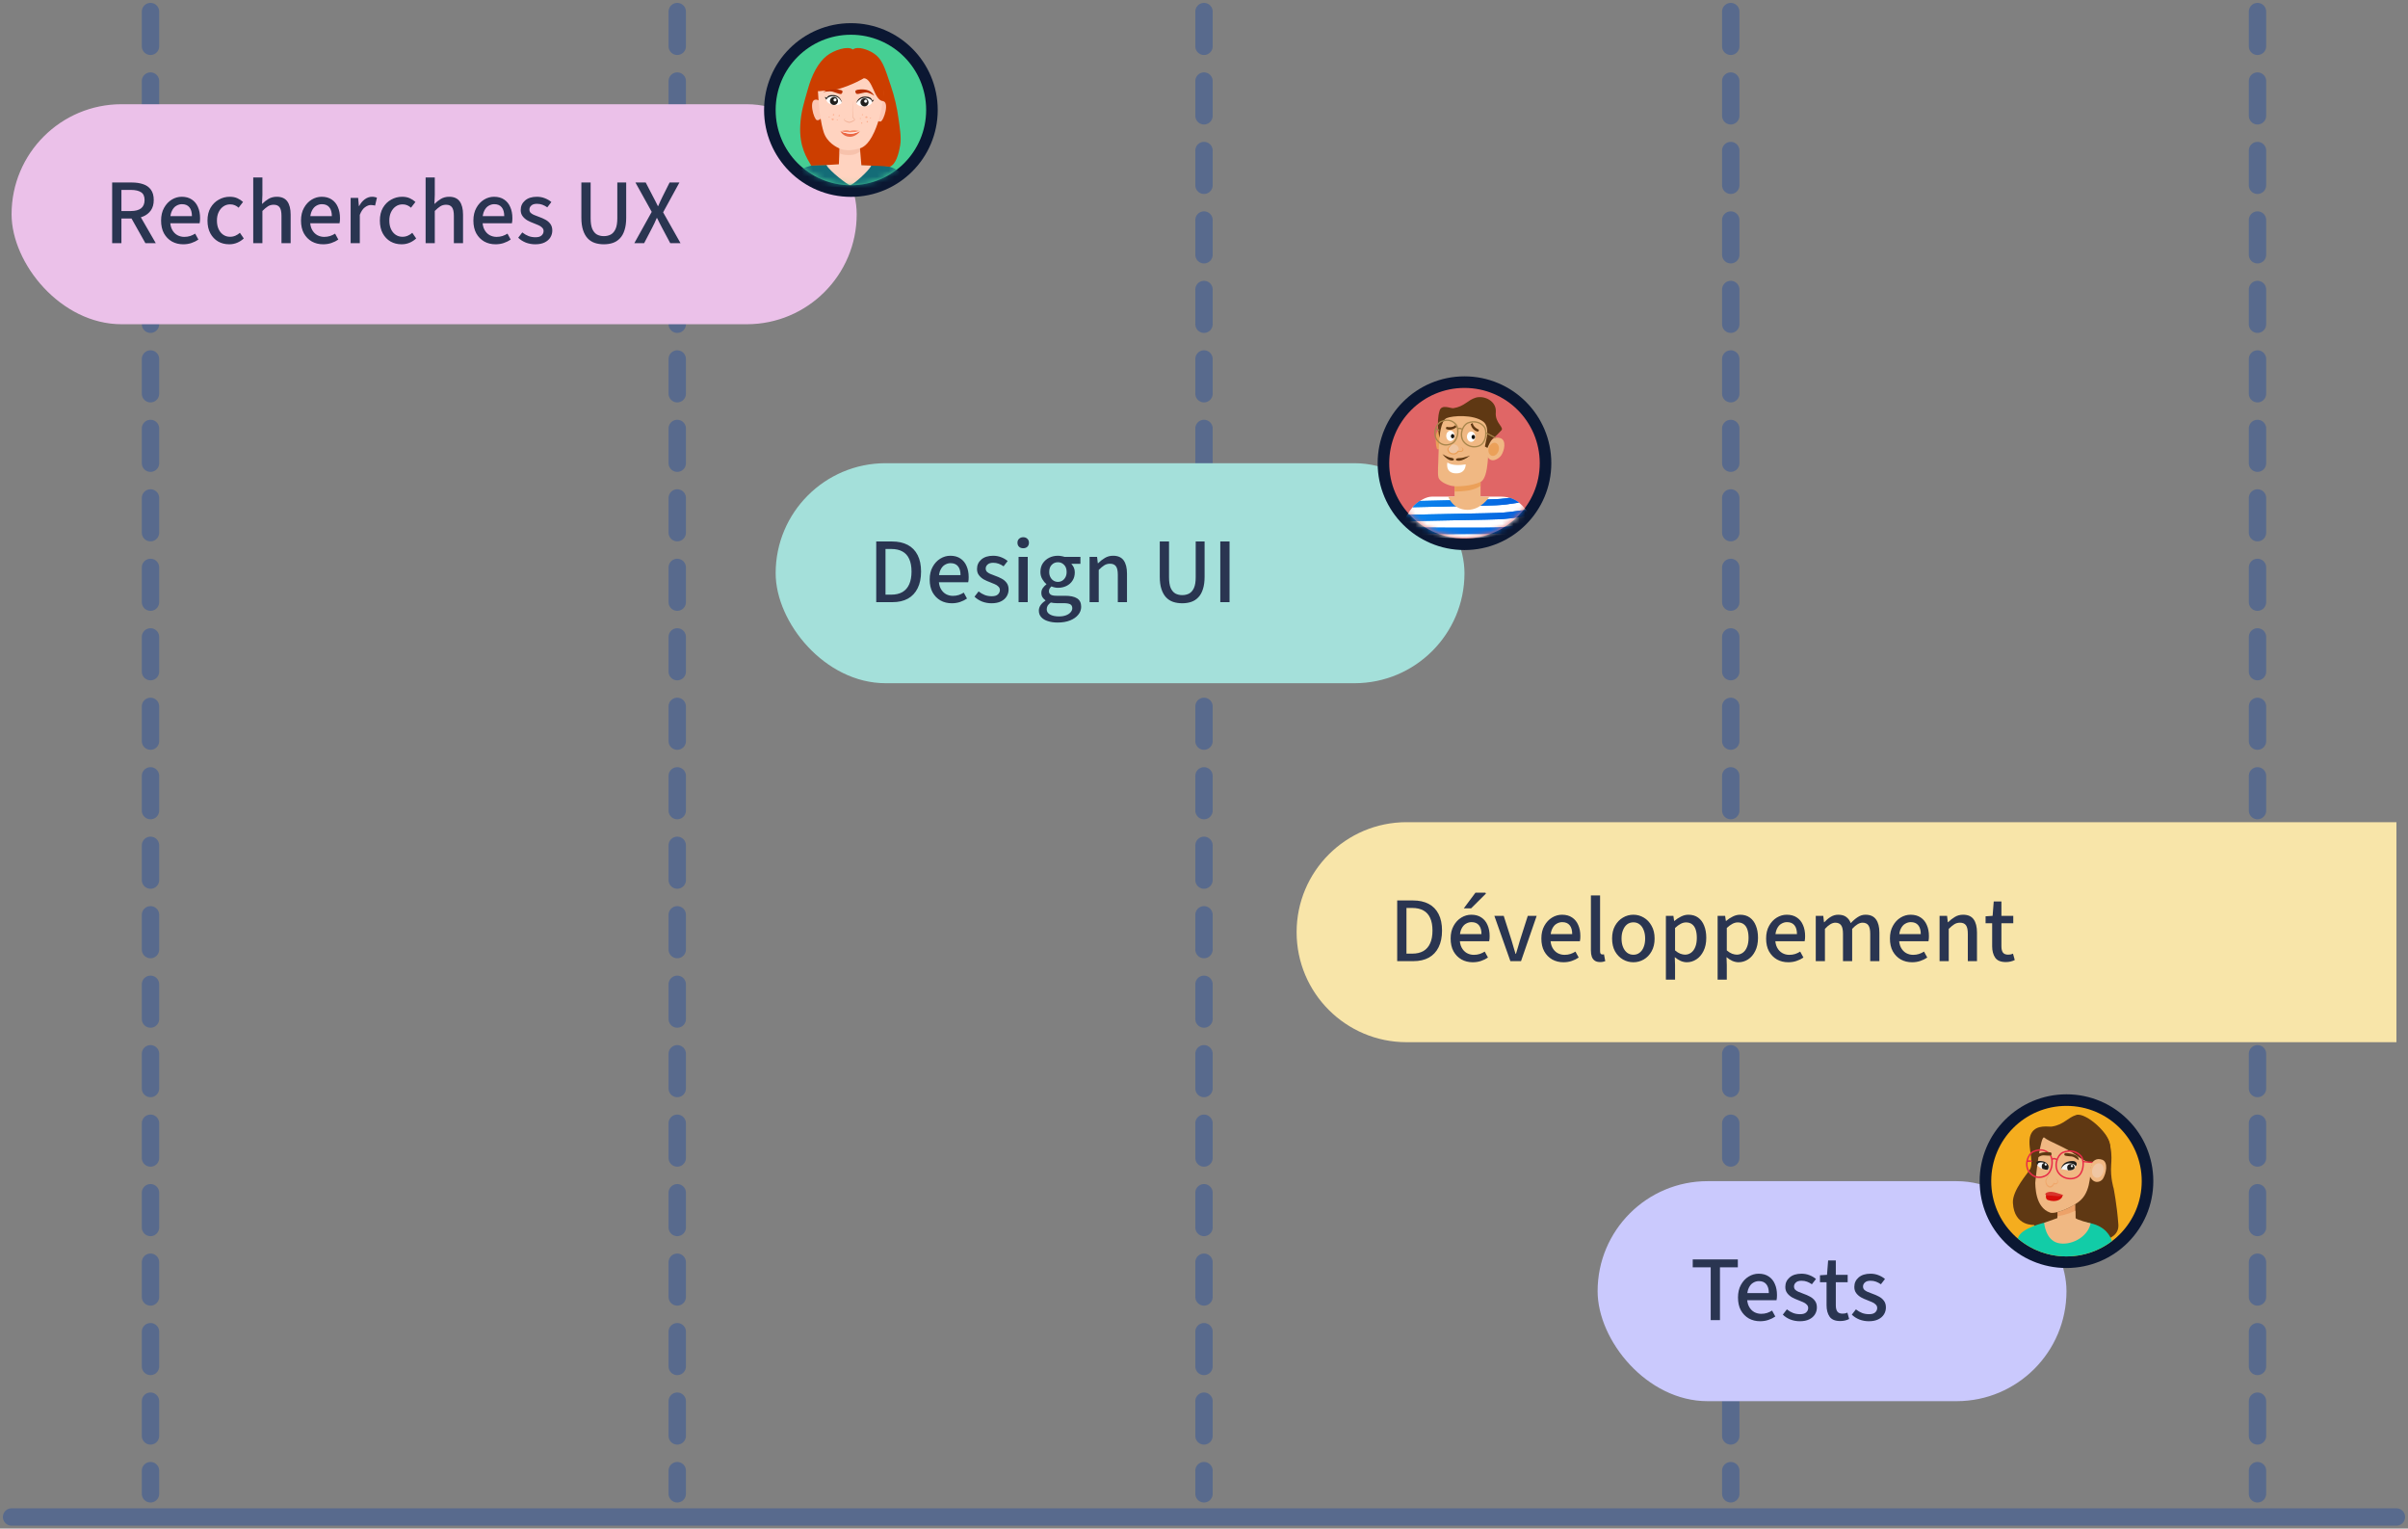 <?xml version="1.0" encoding="utf-8"?>
<svg xmlns="http://www.w3.org/2000/svg" width="416" height="264" viewBox="0 0 416 264" fill="none">
<rect x="0" y="0" width="416" height="264" fill="#808080" stroke="none"/>
<path d="M2 262L414 262" stroke="#586A8D" stroke-width="3" stroke-linecap="round"/>
<path d="M26 2L26 258" stroke="#586A8D" stroke-width="3" stroke-linecap="round" stroke-dasharray="6 6"/>
<path d="M117 2L117 258" stroke="#586A8D" stroke-width="3" stroke-linecap="round" stroke-dasharray="6 6"/>
<path d="M208 2L208 258" stroke="#586A8D" stroke-width="3" stroke-linecap="round" stroke-dasharray="6 6"/>
<path d="M299 2L299 258" stroke="#586A8D" stroke-width="3" stroke-linecap="round" stroke-dasharray="6 6"/>
<path d="M390 2L390 258" stroke="#586A8D" stroke-width="3" stroke-linecap="round" stroke-dasharray="6 6"/>
<rect x="2" y="18" width="146" height="38" rx="19" fill="#EBC1E9"/>
<path d="M19.376 42V31.52H22.784C23.509 31.52 24.155 31.616 24.72 31.808C25.285 31.989 25.733 32.304 26.064 32.752C26.395 33.2 26.56 33.797 26.56 34.544C26.56 35.269 26.395 35.867 26.064 36.336C25.733 36.805 25.285 37.157 24.72 37.392C24.155 37.627 23.509 37.744 22.784 37.744H20.976V42H19.376ZM20.976 36.448H22.592C23.371 36.448 23.963 36.293 24.368 35.984C24.773 35.664 24.976 35.184 24.976 34.544C24.976 33.904 24.773 33.456 24.368 33.2C23.963 32.933 23.371 32.8 22.592 32.8H20.976V36.448ZM25.12 42L22.48 37.312L23.68 36.4L26.912 42H25.12ZM31.653 42.192C30.927 42.192 30.277 42.032 29.701 41.712C29.125 41.381 28.666 40.912 28.325 40.304C27.994 39.696 27.829 38.96 27.829 38.096C27.829 37.243 27.999 36.512 28.341 35.904C28.682 35.285 29.125 34.811 29.669 34.48C30.213 34.149 30.789 33.984 31.397 33.984C32.09 33.984 32.671 34.144 33.141 34.464C33.61 34.773 33.962 35.205 34.197 35.76C34.442 36.304 34.565 36.944 34.565 37.68C34.565 37.829 34.559 37.979 34.549 38.128C34.538 38.277 34.517 38.421 34.485 38.56H28.981V37.328H33.157C33.157 36.667 33.013 36.16 32.725 35.808C32.437 35.445 32.005 35.264 31.429 35.264C31.098 35.264 30.778 35.355 30.469 35.536C30.159 35.707 29.903 36 29.701 36.416C29.498 36.821 29.397 37.376 29.397 38.08C29.397 38.72 29.509 39.248 29.733 39.664C29.957 40.08 30.255 40.395 30.629 40.608C31.002 40.811 31.402 40.912 31.829 40.912C32.191 40.912 32.527 40.864 32.837 40.768C33.157 40.661 33.45 40.523 33.717 40.352L34.277 41.376C33.925 41.621 33.525 41.819 33.077 41.968C32.639 42.117 32.165 42.192 31.653 42.192ZM39.604 42.192C38.89 42.192 38.25 42.032 37.684 41.712C37.119 41.381 36.671 40.912 36.34 40.304C36.01 39.696 35.844 38.96 35.844 38.096C35.844 37.232 36.02 36.496 36.372 35.888C36.735 35.269 37.21 34.8 37.796 34.48C38.383 34.149 39.012 33.984 39.684 33.984C40.196 33.984 40.639 34.069 41.012 34.24C41.386 34.411 41.711 34.624 41.988 34.88L41.22 35.872C41.039 35.701 40.826 35.563 40.58 35.456C40.346 35.349 40.074 35.296 39.764 35.296C39.327 35.296 38.938 35.413 38.596 35.648C38.255 35.883 37.983 36.208 37.78 36.624C37.578 37.04 37.476 37.531 37.476 38.096C37.476 38.661 37.572 39.152 37.764 39.568C37.956 39.984 38.223 40.309 38.564 40.544C38.906 40.779 39.3 40.896 39.748 40.896C40.079 40.896 40.388 40.832 40.676 40.704C40.964 40.576 41.22 40.411 41.444 40.208L42.116 41.184C41.786 41.493 41.407 41.739 40.98 41.92C40.554 42.101 40.095 42.192 39.604 42.192ZM43.748 42V30.656H45.332V33.664L45.268 35.232C45.609 34.891 45.983 34.597 46.388 34.352C46.804 34.107 47.279 33.984 47.812 33.984C48.644 33.984 49.252 34.251 49.636 34.784C50.02 35.317 50.212 36.08 50.212 37.072V42H48.628V37.28C48.628 36.587 48.521 36.096 48.308 35.808C48.095 35.509 47.753 35.36 47.284 35.36C46.911 35.36 46.58 35.451 46.292 35.632C46.004 35.813 45.684 36.08 45.332 36.432V42H43.748ZM55.825 42.192C55.099 42.192 54.449 42.032 53.873 41.712C53.297 41.381 52.838 40.912 52.496 40.304C52.166 39.696 52.001 38.96 52.001 38.096C52.001 37.243 52.171 36.512 52.513 35.904C52.854 35.285 53.297 34.811 53.84 34.48C54.385 34.149 54.961 33.984 55.569 33.984C56.262 33.984 56.843 34.144 57.312 34.464C57.782 34.773 58.134 35.205 58.368 35.76C58.614 36.304 58.736 36.944 58.736 37.68C58.736 37.829 58.731 37.979 58.721 38.128C58.71 38.277 58.688 38.421 58.657 38.56H53.153V37.328H57.328C57.328 36.667 57.184 36.16 56.897 35.808C56.608 35.445 56.176 35.264 55.6 35.264C55.27 35.264 54.95 35.355 54.641 35.536C54.331 35.707 54.075 36 53.873 36.416C53.67 36.821 53.569 37.376 53.569 38.08C53.569 38.72 53.681 39.248 53.904 39.664C54.129 40.08 54.427 40.395 54.8 40.608C55.174 40.811 55.574 40.912 56.001 40.912C56.363 40.912 56.699 40.864 57.008 40.768C57.328 40.661 57.622 40.523 57.889 40.352L58.449 41.376C58.096 41.621 57.697 41.819 57.248 41.968C56.811 42.117 56.337 42.192 55.825 42.192ZM60.576 42V34.176H61.872L62 35.584H62.048C62.315 35.083 62.64 34.693 63.024 34.416C63.419 34.128 63.835 33.984 64.272 33.984C64.454 33.984 64.608 34 64.736 34.032C64.875 34.053 65.003 34.091 65.12 34.144L64.8 35.504C64.683 35.472 64.571 35.451 64.464 35.44C64.358 35.419 64.224 35.408 64.064 35.408C63.744 35.408 63.408 35.536 63.056 35.792C62.704 36.037 62.406 36.475 62.16 37.104V42H60.576ZM69.385 42.192C68.671 42.192 68.031 42.032 67.466 41.712C66.9 41.381 66.452 40.912 66.121 40.304C65.791 39.696 65.626 38.96 65.626 38.096C65.626 37.232 65.802 36.496 66.153 35.888C66.516 35.269 66.991 34.8 67.578 34.48C68.164 34.149 68.793 33.984 69.466 33.984C69.978 33.984 70.42 34.069 70.793 34.24C71.167 34.411 71.492 34.624 71.769 34.88L71.001 35.872C70.82 35.701 70.607 35.563 70.362 35.456C70.127 35.349 69.855 35.296 69.546 35.296C69.108 35.296 68.719 35.413 68.377 35.648C68.036 35.883 67.764 36.208 67.561 36.624C67.359 37.04 67.257 37.531 67.257 38.096C67.257 38.661 67.353 39.152 67.546 39.568C67.737 39.984 68.004 40.309 68.346 40.544C68.687 40.779 69.082 40.896 69.529 40.896C69.86 40.896 70.169 40.832 70.457 40.704C70.746 40.576 71.001 40.411 71.225 40.208L71.897 41.184C71.567 41.493 71.188 41.739 70.761 41.92C70.335 42.101 69.876 42.192 69.385 42.192ZM73.529 42V30.656H75.113V33.664L75.049 35.232C75.391 34.891 75.764 34.597 76.169 34.352C76.585 34.107 77.06 33.984 77.593 33.984C78.425 33.984 79.033 34.251 79.417 34.784C79.801 35.317 79.993 36.08 79.993 37.072V42H78.409V37.28C78.409 36.587 78.303 36.096 78.089 35.808C77.876 35.509 77.535 35.36 77.065 35.36C76.692 35.36 76.361 35.451 76.073 35.632C75.785 35.813 75.465 36.08 75.113 36.432V42H73.529ZM85.606 42.192C84.88 42.192 84.23 42.032 83.654 41.712C83.078 41.381 82.619 40.912 82.278 40.304C81.947 39.696 81.782 38.96 81.782 38.096C81.782 37.243 81.952 36.512 82.294 35.904C82.635 35.285 83.078 34.811 83.622 34.48C84.166 34.149 84.742 33.984 85.35 33.984C86.043 33.984 86.624 34.144 87.094 34.464C87.563 34.773 87.915 35.205 88.15 35.76C88.395 36.304 88.518 36.944 88.518 37.68C88.518 37.829 88.512 37.979 88.502 38.128C88.491 38.277 88.47 38.421 88.438 38.56H82.934V37.328H87.11C87.11 36.667 86.966 36.16 86.678 35.808C86.39 35.445 85.958 35.264 85.382 35.264C85.051 35.264 84.731 35.355 84.422 35.536C84.112 35.707 83.856 36 83.654 36.416C83.451 36.821 83.35 37.376 83.35 38.08C83.35 38.72 83.462 39.248 83.686 39.664C83.91 40.08 84.208 40.395 84.582 40.608C84.955 40.811 85.355 40.912 85.782 40.912C86.144 40.912 86.48 40.864 86.79 40.768C87.11 40.661 87.403 40.523 87.67 40.352L88.23 41.376C87.878 41.621 87.478 41.819 87.03 41.968C86.592 42.117 86.118 42.192 85.606 42.192ZM92.469 42.192C91.904 42.192 91.365 42.096 90.853 41.904C90.341 41.701 89.899 41.419 89.525 41.056L90.229 40.144C90.581 40.421 90.939 40.629 91.301 40.768C91.664 40.907 92.069 40.976 92.517 40.976C92.987 40.976 93.333 40.875 93.557 40.672C93.792 40.459 93.909 40.203 93.909 39.904C93.909 39.669 93.824 39.472 93.653 39.312C93.493 39.141 93.285 39.003 93.029 38.896C92.773 38.779 92.501 38.667 92.213 38.56C91.829 38.421 91.461 38.256 91.109 38.064C90.768 37.861 90.491 37.616 90.277 37.328C90.064 37.04 89.957 36.688 89.957 36.272C89.957 35.611 90.203 35.067 90.693 34.64C91.195 34.203 91.877 33.984 92.741 33.984C93.243 33.984 93.707 34.069 94.133 34.24C94.571 34.411 94.944 34.629 95.253 34.896L94.549 35.808C94.272 35.616 93.989 35.467 93.701 35.36C93.413 35.253 93.099 35.2 92.757 35.2C92.32 35.2 91.995 35.301 91.781 35.504C91.568 35.696 91.461 35.925 91.461 36.192C91.461 36.405 91.525 36.587 91.653 36.736C91.792 36.875 91.979 36.997 92.213 37.104C92.459 37.211 92.747 37.323 93.077 37.44C93.483 37.579 93.861 37.744 94.213 37.936C94.576 38.128 94.864 38.373 95.077 38.672C95.301 38.971 95.413 39.349 95.413 39.808C95.413 40.245 95.301 40.645 95.077 41.008C94.853 41.371 94.523 41.659 94.085 41.872C93.648 42.085 93.109 42.192 92.469 42.192ZM104.309 42.192C103.744 42.192 103.221 42.112 102.741 41.952C102.272 41.792 101.867 41.531 101.525 41.168C101.184 40.805 100.917 40.331 100.725 39.744C100.533 39.157 100.437 38.448 100.437 37.616V31.52H102.037V37.696C102.037 38.485 102.133 39.104 102.325 39.552C102.528 40 102.8 40.32 103.141 40.512C103.493 40.693 103.883 40.784 104.309 40.784C104.757 40.784 105.157 40.693 105.509 40.512C105.861 40.32 106.139 40 106.341 39.552C106.544 39.104 106.645 38.485 106.645 37.696V31.52H108.181V37.616C108.181 38.448 108.085 39.157 107.893 39.744C107.712 40.331 107.445 40.805 107.093 41.168C106.752 41.531 106.347 41.792 105.877 41.952C105.408 42.112 104.885 42.192 104.309 42.192ZM109.583 42L112.591 36.592L109.775 31.52H111.551L112.847 34.016C112.986 34.251 113.114 34.496 113.231 34.752C113.359 34.997 113.498 35.275 113.647 35.584H113.711C113.85 35.275 113.973 34.997 114.079 34.752C114.197 34.496 114.314 34.251 114.431 34.016L115.679 31.52H117.375L114.559 36.672L117.567 42H115.791L114.383 39.36C114.255 39.093 114.117 38.827 113.967 38.56C113.829 38.283 113.679 37.984 113.519 37.664H113.455C113.317 37.984 113.183 38.283 113.055 38.56C112.927 38.827 112.794 39.093 112.655 39.36L111.279 42H109.583Z" fill="#2A3551"/>
<rect x="276" y="204" width="81" height="38" rx="19" fill="#CAC9FD"/>
<path d="M295.536 228V218.88H292.432V217.52H300.224V218.88H297.136V228H295.536ZM304.075 228.192C303.349 228.192 302.699 228.032 302.123 227.712C301.547 227.381 301.088 226.912 300.747 226.304C300.416 225.696 300.251 224.96 300.251 224.096C300.251 223.243 300.421 222.512 300.763 221.904C301.104 221.285 301.547 220.811 302.091 220.48C302.635 220.149 303.211 219.984 303.819 219.984C304.512 219.984 305.093 220.144 305.563 220.464C306.032 220.773 306.384 221.205 306.619 221.76C306.864 222.304 306.987 222.944 306.987 223.68C306.987 223.829 306.981 223.979 306.971 224.128C306.96 224.277 306.939 224.421 306.907 224.56H301.403V223.328H305.579C305.579 222.667 305.435 222.16 305.147 221.808C304.859 221.445 304.427 221.264 303.851 221.264C303.52 221.264 303.2 221.355 302.891 221.536C302.581 221.707 302.325 222 302.123 222.416C301.92 222.821 301.819 223.376 301.819 224.08C301.819 224.72 301.931 225.248 302.155 225.664C302.379 226.08 302.677 226.395 303.051 226.608C303.424 226.811 303.824 226.912 304.251 226.912C304.613 226.912 304.949 226.864 305.259 226.768C305.579 226.661 305.872 226.523 306.139 226.352L306.699 227.376C306.347 227.621 305.947 227.819 305.499 227.968C305.061 228.117 304.587 228.192 304.075 228.192ZM310.938 228.192C310.373 228.192 309.834 228.096 309.322 227.904C308.81 227.701 308.367 227.419 307.994 227.056L308.698 226.144C309.05 226.421 309.407 226.629 309.77 226.768C310.133 226.907 310.538 226.976 310.986 226.976C311.455 226.976 311.802 226.875 312.026 226.672C312.261 226.459 312.378 226.203 312.378 225.904C312.378 225.669 312.293 225.472 312.122 225.312C311.962 225.141 311.754 225.003 311.498 224.896C311.242 224.779 310.97 224.667 310.682 224.56C310.298 224.421 309.93 224.256 309.578 224.064C309.237 223.861 308.959 223.616 308.746 223.328C308.533 223.04 308.426 222.688 308.426 222.272C308.426 221.611 308.671 221.067 309.162 220.64C309.663 220.203 310.346 219.984 311.21 219.984C311.711 219.984 312.175 220.069 312.602 220.24C313.039 220.411 313.413 220.629 313.722 220.896L313.018 221.808C312.741 221.616 312.458 221.467 312.17 221.36C311.882 221.253 311.567 221.2 311.226 221.2C310.789 221.2 310.463 221.301 310.25 221.504C310.037 221.696 309.93 221.925 309.93 222.192C309.93 222.405 309.994 222.587 310.122 222.736C310.261 222.875 310.447 222.997 310.682 223.104C310.927 223.211 311.215 223.323 311.546 223.44C311.951 223.579 312.33 223.744 312.682 223.936C313.045 224.128 313.333 224.373 313.546 224.672C313.77 224.971 313.882 225.349 313.882 225.808C313.882 226.245 313.77 226.645 313.546 227.008C313.322 227.371 312.991 227.659 312.554 227.872C312.117 228.085 311.578 228.192 310.938 228.192ZM317.919 228.16C317.044 228.16 316.431 227.909 316.079 227.408C315.727 226.896 315.551 226.235 315.551 225.424V221.456H314.415V220.256L315.631 220.176L315.823 217.696H317.151V220.176H319.199V221.456H317.151V225.44C317.151 225.909 317.236 226.267 317.407 226.512C317.588 226.757 317.887 226.88 318.303 226.88C318.441 226.88 318.58 226.869 318.719 226.848C318.868 226.816 319.012 226.768 319.151 226.704L319.455 227.808C319.252 227.915 319.017 228 318.751 228.064C318.484 228.128 318.207 228.16 317.919 228.16ZM322.86 228.192C322.295 228.192 321.756 228.096 321.244 227.904C320.732 227.701 320.289 227.419 319.916 227.056L320.62 226.144C320.972 226.421 321.329 226.629 321.692 226.768C322.055 226.907 322.46 226.976 322.908 226.976C323.377 226.976 323.724 226.875 323.948 226.672C324.183 226.459 324.3 226.203 324.3 225.904C324.3 225.669 324.215 225.472 324.044 225.312C323.884 225.141 323.676 225.003 323.42 224.896C323.164 224.779 322.892 224.667 322.604 224.56C322.22 224.421 321.852 224.256 321.5 224.064C321.159 223.861 320.881 223.616 320.668 223.328C320.455 223.04 320.348 222.688 320.348 222.272C320.348 221.611 320.593 221.067 321.084 220.64C321.585 220.203 322.268 219.984 323.132 219.984C323.633 219.984 324.097 220.069 324.524 220.24C324.961 220.411 325.335 220.629 325.644 220.896L324.94 221.808C324.663 221.616 324.38 221.467 324.092 221.36C323.804 221.253 323.489 221.2 323.148 221.2C322.711 221.2 322.385 221.301 322.172 221.504C321.959 221.696 321.852 221.925 321.852 222.192C321.852 222.405 321.916 222.587 322.044 222.736C322.183 222.875 322.369 222.997 322.604 223.104C322.849 223.211 323.137 223.323 323.468 223.44C323.873 223.579 324.252 223.744 324.604 223.936C324.967 224.128 325.255 224.373 325.468 224.672C325.692 224.971 325.804 225.349 325.804 225.808C325.804 226.245 325.692 226.645 325.468 227.008C325.244 227.371 324.913 227.659 324.476 227.872C324.039 228.085 323.5 228.192 322.86 228.192Z" fill="#2A3551"/>
<rect x="134" y="80" width="119" height="38" rx="19" fill="#A4E0DA"/>
<path d="M151.376 104V93.52H154.096C155.163 93.52 156.069 93.717 156.816 94.112C157.563 94.507 158.133 95.093 158.528 95.872C158.923 96.64 159.12 97.589 159.12 98.72C159.12 99.851 158.923 100.811 158.528 101.6C158.144 102.379 157.584 102.976 156.848 103.392C156.112 103.797 155.221 104 154.176 104H151.376ZM152.976 102.704H153.984C154.741 102.704 155.381 102.555 155.904 102.256C156.427 101.947 156.816 101.499 157.072 100.912C157.339 100.325 157.472 99.595 157.472 98.72C157.472 97.845 157.339 97.12 157.072 96.544C156.816 95.968 156.427 95.536 155.904 95.248C155.381 94.96 154.741 94.816 153.984 94.816H152.976V102.704ZM164.434 104.192C163.709 104.192 163.058 104.032 162.482 103.712C161.906 103.381 161.447 102.912 161.106 102.304C160.775 101.696 160.61 100.96 160.61 100.096C160.61 99.243 160.781 98.512 161.122 97.904C161.463 97.285 161.906 96.811 162.45 96.48C162.994 96.149 163.57 95.984 164.178 95.984C164.871 95.984 165.453 96.144 165.922 96.464C166.391 96.773 166.743 97.205 166.978 97.76C167.223 98.304 167.346 98.944 167.346 99.68C167.346 99.829 167.341 99.979 167.33 100.128C167.319 100.277 167.298 100.421 167.266 100.56H161.762V99.328H165.938C165.938 98.667 165.794 98.16 165.506 97.808C165.218 97.445 164.786 97.264 164.21 97.264C163.879 97.264 163.559 97.355 163.25 97.536C162.941 97.707 162.685 98 162.482 98.416C162.279 98.821 162.178 99.376 162.178 100.08C162.178 100.72 162.29 101.248 162.514 101.664C162.738 102.08 163.037 102.395 163.41 102.608C163.783 102.811 164.183 102.912 164.61 102.912C164.973 102.912 165.309 102.864 165.618 102.768C165.938 102.661 166.231 102.523 166.498 102.352L167.058 103.376C166.706 103.621 166.306 103.819 165.858 103.968C165.421 104.117 164.946 104.192 164.434 104.192ZM171.298 104.192C170.732 104.192 170.194 104.096 169.682 103.904C169.17 103.701 168.727 103.419 168.354 103.056L169.058 102.144C169.41 102.421 169.767 102.629 170.13 102.768C170.492 102.907 170.898 102.976 171.346 102.976C171.815 102.976 172.162 102.875 172.386 102.672C172.62 102.459 172.738 102.203 172.738 101.904C172.738 101.669 172.652 101.472 172.482 101.312C172.322 101.141 172.114 101.003 171.858 100.896C171.602 100.779 171.33 100.667 171.042 100.56C170.658 100.421 170.29 100.256 169.938 100.064C169.596 99.861 169.319 99.616 169.106 99.328C168.892 99.04 168.786 98.688 168.786 98.272C168.786 97.611 169.031 97.067 169.522 96.64C170.023 96.203 170.706 95.984 171.57 95.984C172.071 95.984 172.535 96.069 172.962 96.24C173.399 96.411 173.772 96.629 174.082 96.896L173.378 97.808C173.1 97.616 172.818 97.467 172.53 97.36C172.242 97.253 171.927 97.2 171.586 97.2C171.148 97.2 170.823 97.301 170.61 97.504C170.396 97.696 170.289 97.925 170.289 98.192C170.289 98.405 170.354 98.587 170.482 98.736C170.62 98.875 170.807 98.997 171.042 99.104C171.287 99.211 171.575 99.323 171.906 99.44C172.311 99.579 172.69 99.744 173.042 99.936C173.404 100.128 173.692 100.373 173.906 100.672C174.13 100.971 174.242 101.349 174.242 101.808C174.242 102.245 174.13 102.645 173.906 103.008C173.682 103.371 173.351 103.659 172.914 103.872C172.476 104.085 171.938 104.192 171.298 104.192ZM175.966 104V96.176H177.55V104H175.966ZM176.766 94.688C176.478 94.688 176.238 94.603 176.046 94.432C175.865 94.251 175.774 94.016 175.774 93.728C175.774 93.451 175.865 93.227 176.046 93.056C176.238 92.875 176.478 92.784 176.766 92.784C177.065 92.784 177.305 92.875 177.486 93.056C177.668 93.227 177.758 93.451 177.758 93.728C177.758 94.016 177.668 94.251 177.486 94.432C177.305 94.603 177.065 94.688 176.766 94.688ZM182.717 107.52C182.088 107.52 181.528 107.44 181.037 107.28C180.546 107.131 180.162 106.901 179.885 106.592C179.608 106.293 179.469 105.915 179.469 105.456C179.469 105.125 179.57 104.811 179.773 104.512C179.976 104.224 180.253 103.968 180.605 103.744V103.68C180.413 103.541 180.248 103.371 180.109 103.168C179.97 102.955 179.901 102.693 179.901 102.384C179.901 102.064 179.992 101.781 180.173 101.536C180.365 101.28 180.562 101.077 180.765 100.928V100.864C180.509 100.661 180.274 100.379 180.061 100.016C179.848 99.653 179.741 99.243 179.741 98.784C179.741 98.197 179.88 97.696 180.157 97.28C180.445 96.864 180.813 96.544 181.261 96.32C181.72 96.096 182.221 95.984 182.765 95.984C182.978 95.984 183.181 96.005 183.373 96.048C183.576 96.08 183.752 96.123 183.901 96.176H186.653V97.376H185.117V97.44C185.277 97.6 185.41 97.797 185.517 98.032C185.624 98.267 185.677 98.539 185.677 98.848C185.677 99.413 185.544 99.893 185.277 100.288C185.021 100.683 184.674 100.987 184.237 101.2C183.8 101.413 183.309 101.52 182.765 101.52C182.584 101.52 182.397 101.499 182.205 101.456C182.013 101.413 181.826 101.355 181.645 101.28C181.528 101.387 181.426 101.504 181.341 101.632C181.256 101.76 181.213 101.925 181.213 102.128C181.213 102.352 181.309 102.539 181.501 102.688C181.693 102.827 182.034 102.896 182.525 102.896H183.981C184.909 102.896 185.608 103.045 186.077 103.344C186.546 103.643 186.781 104.128 186.781 104.8C186.781 105.301 186.616 105.755 186.285 106.16C185.954 106.576 185.485 106.907 184.877 107.152C184.269 107.397 183.549 107.52 182.717 107.52ZM182.765 100.496C183.042 100.496 183.293 100.427 183.517 100.288C183.741 100.149 183.922 99.952 184.061 99.696C184.2 99.44 184.269 99.136 184.269 98.784C184.269 98.251 184.12 97.84 183.821 97.552C183.533 97.253 183.181 97.104 182.765 97.104C182.338 97.104 181.981 97.253 181.693 97.552C181.405 97.84 181.261 98.251 181.261 98.784C181.261 99.136 181.33 99.44 181.469 99.696C181.608 99.952 181.789 100.149 182.013 100.288C182.237 100.427 182.488 100.496 182.765 100.496ZM182.957 106.464C183.416 106.464 183.816 106.4 184.157 106.272C184.498 106.144 184.765 105.968 184.957 105.744C185.149 105.531 185.245 105.296 185.245 105.04C185.245 104.709 185.117 104.48 184.861 104.352C184.616 104.235 184.253 104.176 183.773 104.176H182.557C182.386 104.176 182.21 104.165 182.029 104.144C181.858 104.123 181.693 104.096 181.533 104.064C181.288 104.235 181.106 104.416 180.989 104.608C180.882 104.811 180.829 105.019 180.829 105.232C180.829 105.616 181.016 105.915 181.389 106.128C181.773 106.352 182.296 106.464 182.957 106.464ZM188.232 104V96.176H189.528L189.656 97.28H189.704C190.067 96.917 190.456 96.613 190.872 96.368C191.288 96.112 191.763 95.984 192.296 95.984C193.128 95.984 193.736 96.251 194.12 96.784C194.504 97.317 194.696 98.08 194.696 99.072V104H193.112V99.28C193.112 98.587 193.006 98.096 192.792 97.808C192.579 97.509 192.238 97.36 191.768 97.36C191.395 97.36 191.064 97.451 190.776 97.632C190.488 97.813 190.168 98.08 189.816 98.432V104H188.232ZM204.231 104.192C203.666 104.192 203.143 104.112 202.663 103.952C202.194 103.792 201.789 103.531 201.447 103.168C201.106 102.805 200.839 102.331 200.647 101.744C200.455 101.157 200.359 100.448 200.359 99.616V93.52H201.959V99.696C201.959 100.485 202.055 101.104 202.247 101.552C202.45 102 202.722 102.32 203.063 102.512C203.415 102.693 203.805 102.784 204.231 102.784C204.679 102.784 205.079 102.693 205.431 102.512C205.783 102.32 206.061 102 206.263 101.552C206.466 101.104 206.567 100.485 206.567 99.696V93.52H208.103V99.616C208.103 100.448 208.007 101.157 207.815 101.744C207.634 102.331 207.367 102.805 207.015 103.168C206.674 103.531 206.269 103.792 205.799 103.952C205.33 104.112 204.807 104.192 204.231 104.192ZM210.814 104V93.52H212.414V104H210.814Z" fill="#2A3551"/>
<path d="M224 161C224 150.507 232.507 142 243 142H414V180H243C232.507 180 224 171.493 224 161Z" fill="#F8E5A9"/>
<path d="M241.376 166V155.52H244.096C245.163 155.52 246.069 155.717 246.816 156.112C247.563 156.507 248.133 157.093 248.528 157.872C248.923 158.64 249.12 159.589 249.12 160.72C249.12 161.851 248.923 162.811 248.528 163.6C248.144 164.379 247.584 164.976 246.848 165.392C246.112 165.797 245.221 166 244.176 166H241.376ZM242.976 164.704H243.984C244.741 164.704 245.381 164.555 245.904 164.256C246.427 163.947 246.816 163.499 247.072 162.912C247.339 162.325 247.472 161.595 247.472 160.72C247.472 159.845 247.339 159.12 247.072 158.544C246.816 157.968 246.427 157.536 245.904 157.248C245.381 156.96 244.741 156.816 243.984 156.816H242.976V164.704ZM254.434 166.192C253.709 166.192 253.058 166.032 252.482 165.712C251.906 165.381 251.447 164.912 251.106 164.304C250.775 163.696 250.61 162.96 250.61 162.096C250.61 161.243 250.781 160.512 251.122 159.904C251.463 159.285 251.906 158.811 252.45 158.48C252.994 158.149 253.57 157.984 254.178 157.984C254.871 157.984 255.453 158.144 255.922 158.464C256.391 158.773 256.743 159.205 256.978 159.76C257.223 160.304 257.346 160.944 257.346 161.68C257.346 161.829 257.341 161.979 257.33 162.128C257.319 162.277 257.298 162.421 257.266 162.56H251.762V161.328H255.938C255.938 160.667 255.794 160.16 255.506 159.808C255.218 159.445 254.786 159.264 254.21 159.264C253.879 159.264 253.559 159.355 253.25 159.536C252.941 159.707 252.685 160 252.482 160.416C252.279 160.821 252.178 161.376 252.178 162.08C252.178 162.72 252.29 163.248 252.514 163.664C252.738 164.08 253.037 164.395 253.41 164.608C253.783 164.811 254.183 164.912 254.61 164.912C254.973 164.912 255.309 164.864 255.618 164.768C255.938 164.661 256.231 164.523 256.498 164.352L257.058 165.376C256.706 165.621 256.306 165.819 255.858 165.968C255.421 166.117 254.946 166.192 254.434 166.192ZM252.882 156.88L254.898 154.176H256.61L256.706 154.336L254.146 156.88H252.882ZM260.929 166L258.161 158.176H259.777L261.137 162.432C261.243 162.805 261.355 163.189 261.473 163.584C261.601 163.979 261.718 164.368 261.825 164.752H261.889C262.006 164.368 262.123 163.979 262.241 163.584C262.358 163.189 262.47 162.805 262.577 162.432L263.937 158.176H265.473L262.769 166H260.929ZM270.106 166.192C269.38 166.192 268.73 166.032 268.154 165.712C267.578 165.381 267.119 164.912 266.778 164.304C266.447 163.696 266.282 162.96 266.282 162.096C266.282 161.243 266.452 160.512 266.794 159.904C267.135 159.285 267.578 158.811 268.122 158.48C268.666 158.149 269.242 157.984 269.85 157.984C270.543 157.984 271.124 158.144 271.594 158.464C272.063 158.773 272.415 159.205 272.65 159.76C272.895 160.304 273.018 160.944 273.018 161.68C273.018 161.829 273.012 161.979 273.002 162.128C272.991 162.277 272.97 162.421 272.938 162.56H267.434V161.328H271.61C271.61 160.667 271.466 160.16 271.178 159.808C270.89 159.445 270.458 159.264 269.882 159.264C269.551 159.264 269.231 159.355 268.922 159.536C268.612 159.707 268.356 160 268.154 160.416C267.951 160.821 267.85 161.376 267.85 162.08C267.85 162.72 267.962 163.248 268.186 163.664C268.41 164.08 268.708 164.395 269.082 164.608C269.455 164.811 269.855 164.912 270.282 164.912C270.644 164.912 270.98 164.864 271.29 164.768C271.61 164.661 271.903 164.523 272.17 164.352L272.73 165.376C272.378 165.621 271.978 165.819 271.53 165.968C271.092 166.117 270.618 166.192 270.106 166.192ZM276.441 166.16C276.057 166.16 275.748 166.08 275.513 165.92C275.279 165.76 275.108 165.536 275.001 165.248C274.895 164.949 274.841 164.592 274.841 164.176V154.656H276.425V164.272C276.425 164.496 276.463 164.651 276.537 164.736C276.623 164.811 276.719 164.848 276.825 164.848C276.868 164.848 276.905 164.848 276.937 164.848C276.98 164.837 277.033 164.827 277.097 164.816L277.321 166C277.215 166.043 277.087 166.08 276.937 166.112C276.799 166.144 276.633 166.16 276.441 166.16ZM282.181 166.192C281.53 166.192 280.927 166.032 280.373 165.712C279.818 165.392 279.365 164.928 279.013 164.32C278.671 163.701 278.501 162.96 278.501 162.096C278.501 161.232 278.671 160.496 279.013 159.888C279.365 159.269 279.818 158.8 280.373 158.48C280.927 158.149 281.53 157.984 282.181 157.984C282.821 157.984 283.418 158.149 283.973 158.48C284.527 158.8 284.975 159.269 285.317 159.888C285.669 160.496 285.845 161.232 285.845 162.096C285.845 162.96 285.669 163.701 285.317 164.32C284.975 164.928 284.527 165.392 283.973 165.712C283.418 166.032 282.821 166.192 282.181 166.192ZM282.181 164.896C282.597 164.896 282.954 164.779 283.253 164.544C283.562 164.309 283.797 163.984 283.957 163.568C284.127 163.152 284.213 162.661 284.213 162.096C284.213 161.541 284.127 161.056 283.957 160.64C283.797 160.213 283.562 159.883 283.253 159.648C282.954 159.413 282.597 159.296 282.181 159.296C281.765 159.296 281.402 159.413 281.093 159.648C280.794 159.883 280.559 160.213 280.389 160.64C280.218 161.056 280.133 161.541 280.133 162.096C280.133 162.661 280.218 163.152 280.389 163.568C280.559 163.984 280.794 164.309 281.093 164.544C281.402 164.779 281.765 164.896 282.181 164.896ZM287.795 169.2V158.176H289.091L289.219 159.056H289.267C289.608 158.757 289.987 158.507 290.403 158.304C290.819 158.091 291.246 157.984 291.683 157.984C292.344 157.984 292.904 158.149 293.363 158.48C293.822 158.811 294.168 159.275 294.403 159.872C294.648 160.469 294.771 161.168 294.771 161.968C294.771 162.864 294.611 163.627 294.291 164.256C293.982 164.885 293.571 165.365 293.059 165.696C292.547 166.027 291.998 166.192 291.411 166.192C291.07 166.192 290.718 166.117 290.355 165.968C290.003 165.808 289.662 165.589 289.331 165.312L289.379 166.64V169.2H287.795ZM291.107 164.88C291.491 164.88 291.838 164.768 292.147 164.544C292.456 164.32 292.696 163.995 292.867 163.568C293.048 163.131 293.139 162.603 293.139 161.984C293.139 161.44 293.075 160.971 292.947 160.576C292.819 160.171 292.616 159.861 292.339 159.648C292.062 159.424 291.704 159.312 291.267 159.312C290.968 159.312 290.664 159.392 290.355 159.552C290.046 159.712 289.72 159.952 289.379 160.272V164.144C289.688 164.411 289.992 164.603 290.291 164.72C290.6 164.827 290.872 164.88 291.107 164.88ZM296.732 169.2V158.176H298.028L298.156 159.056H298.204C298.546 158.757 298.924 158.507 299.34 158.304C299.756 158.091 300.183 157.984 300.62 157.984C301.282 157.984 301.842 158.149 302.3 158.48C302.759 158.811 303.106 159.275 303.34 159.872C303.586 160.469 303.708 161.168 303.708 161.968C303.708 162.864 303.548 163.627 303.228 164.256C302.919 164.885 302.508 165.365 301.996 165.696C301.484 166.027 300.935 166.192 300.348 166.192C300.007 166.192 299.655 166.117 299.292 165.968C298.94 165.808 298.599 165.589 298.268 165.312L298.316 166.64V169.2H296.732ZM300.044 164.88C300.428 164.88 300.775 164.768 301.084 164.544C301.394 164.32 301.634 163.995 301.804 163.568C301.986 163.131 302.076 162.603 302.076 161.984C302.076 161.44 302.012 160.971 301.884 160.576C301.756 160.171 301.554 159.861 301.276 159.648C300.999 159.424 300.642 159.312 300.204 159.312C299.906 159.312 299.602 159.392 299.292 159.552C298.983 159.712 298.658 159.952 298.316 160.272V164.144C298.626 164.411 298.93 164.603 299.228 164.72C299.538 164.827 299.81 164.88 300.044 164.88ZM308.934 166.192C308.209 166.192 307.558 166.032 306.982 165.712C306.406 165.381 305.947 164.912 305.606 164.304C305.275 163.696 305.11 162.96 305.11 162.096C305.11 161.243 305.281 160.512 305.622 159.904C305.963 159.285 306.406 158.811 306.95 158.48C307.494 158.149 308.07 157.984 308.678 157.984C309.371 157.984 309.953 158.144 310.422 158.464C310.891 158.773 311.243 159.205 311.478 159.76C311.723 160.304 311.846 160.944 311.846 161.68C311.846 161.829 311.841 161.979 311.83 162.128C311.819 162.277 311.798 162.421 311.766 162.56H306.262V161.328H310.438C310.438 160.667 310.294 160.16 310.006 159.808C309.718 159.445 309.286 159.264 308.71 159.264C308.379 159.264 308.059 159.355 307.75 159.536C307.441 159.707 307.185 160 306.982 160.416C306.779 160.821 306.678 161.376 306.678 162.08C306.678 162.72 306.79 163.248 307.014 163.664C307.238 164.08 307.537 164.395 307.91 164.608C308.283 164.811 308.683 164.912 309.11 164.912C309.473 164.912 309.809 164.864 310.118 164.768C310.438 164.661 310.731 164.523 310.998 164.352L311.558 165.376C311.206 165.621 310.806 165.819 310.358 165.968C309.921 166.117 309.446 166.192 308.934 166.192ZM313.686 166V158.176H314.982L315.11 159.28H315.158C315.488 158.917 315.851 158.613 316.246 158.368C316.651 158.112 317.094 157.984 317.574 157.984C318.16 157.984 318.624 158.117 318.966 158.384C319.307 158.64 319.563 158.992 319.734 159.44C320.118 159.013 320.518 158.667 320.934 158.4C321.35 158.123 321.798 157.984 322.278 157.984C323.099 157.984 323.702 158.251 324.086 158.784C324.48 159.317 324.678 160.08 324.678 161.072V166H323.094V161.28C323.094 160.587 322.987 160.096 322.774 159.808C322.56 159.509 322.224 159.36 321.766 159.36C321.488 159.36 321.2 159.451 320.902 159.632C320.614 159.803 320.304 160.069 319.974 160.432V166H318.39V161.28C318.39 160.587 318.283 160.096 318.07 159.808C317.856 159.509 317.52 159.36 317.062 159.36C316.518 159.36 315.92 159.717 315.27 160.432V166H313.686ZM330.325 166.192C329.599 166.192 328.949 166.032 328.373 165.712C327.797 165.381 327.338 164.912 326.997 164.304C326.666 163.696 326.501 162.96 326.501 162.096C326.501 161.243 326.671 160.512 327.013 159.904C327.354 159.285 327.797 158.811 328.341 158.48C328.885 158.149 329.461 157.984 330.069 157.984C330.762 157.984 331.343 158.144 331.813 158.464C332.282 158.773 332.634 159.205 332.869 159.76C333.114 160.304 333.237 160.944 333.237 161.68C333.237 161.829 333.231 161.979 333.221 162.128C333.21 162.277 333.189 162.421 333.157 162.56H327.653V161.328H331.829C331.829 160.667 331.685 160.16 331.397 159.808C331.109 159.445 330.677 159.264 330.101 159.264C329.77 159.264 329.45 159.355 329.141 159.536C328.831 159.707 328.575 160 328.373 160.416C328.17 160.821 328.069 161.376 328.069 162.08C328.069 162.72 328.181 163.248 328.405 163.664C328.629 164.08 328.927 164.395 329.301 164.608C329.674 164.811 330.074 164.912 330.501 164.912C330.863 164.912 331.199 164.864 331.509 164.768C331.829 164.661 332.122 164.523 332.389 164.352L332.949 165.376C332.597 165.621 332.197 165.819 331.749 165.968C331.311 166.117 330.837 166.192 330.325 166.192ZM335.076 166V158.176H336.372L336.5 159.28H336.548C336.911 158.917 337.3 158.613 337.716 158.368C338.132 158.112 338.607 157.984 339.14 157.984C339.972 157.984 340.58 158.251 340.964 158.784C341.348 159.317 341.54 160.08 341.54 161.072V166H339.956V161.28C339.956 160.587 339.849 160.096 339.636 159.808C339.423 159.509 339.081 159.36 338.612 159.36C338.239 159.36 337.908 159.451 337.62 159.632C337.332 159.813 337.012 160.08 336.66 160.432V166H335.076ZM346.528 166.16C345.653 166.16 345.04 165.909 344.688 165.408C344.336 164.896 344.16 164.235 344.16 163.424V159.456H343.024V158.256L344.24 158.176L344.432 155.696H345.76V158.176H347.808V159.456H345.76V163.44C345.76 163.909 345.845 164.267 346.016 164.512C346.197 164.757 346.496 164.88 346.912 164.88C347.051 164.88 347.189 164.869 347.328 164.848C347.477 164.816 347.621 164.768 347.76 164.704L348.064 165.808C347.861 165.915 347.627 166 347.36 166.064C347.093 166.128 346.816 166.16 346.528 166.16Z" fill="#2A3551"/>
<path d="M357 219C365.284 219 372 212.284 372 204C372 195.716 365.284 189 357 189C348.716 189 342 195.716 342 204C342 212.284 348.716 219 357 219Z" fill="#0B1732"/>
<path d="M147 34C155.284 34 162 27.284 162 19C162 10.716 155.284 4 147 4C138.716 4 132 10.716 132 19C132 27.284 138.716 34 147 34Z" fill="#0B1732"/>
<path d="M253 95C261.284 95 268 88.284 268 80C268 71.716 261.284 65 253 65C244.716 65 238 71.716 238 80C238 88.284 244.716 95 253 95Z" fill="#0B1732"/>
<path d="M147 32C154.18 32 160 26.18 160 19C160 11.82 154.18 6 147 6C139.82 6 134 11.82 134 19C134 26.18 139.82 32 147 32Z" fill="#46CF93"/>
<mask id="mask0_6509_4602" style="mask-type:luminance" maskUnits="userSpaceOnUse" x="134" y="6" width="26" height="26">
<path d="M147 32C154.18 32 160 26.18 160 19C160 11.82 154.18 6 147 6C139.82 6 134 11.82 134 19C134 26.18 139.82 32 147 32Z" fill="white"/>
</mask>
<g mask="url(#mask0_6509_4602)">
<path d="M158.83 33.259L136.007 31.779L136.683 30.851C137.763 29.367 139.491 28.494 141.325 28.503L143.746 28.496L147.065 28.53L152.068 28.555C153.67 28.563 155.196 29.244 156.272 30.433L158.83 33.259Z" fill="#146C77"/>
<path d="M143.07 28.509C144.572 28.504 145.653 28.578 145.653 28.578L148.3 28.573C148.35 28.591 151.953 28.625 152.617 28.696C153.175 28.755 153.691 28.807 153.706 28.802C154.77 28.397 155.26 26.603 155.52 25.056C155.747 23.701 155.409 21.85 155.227 20.498C154.972 18.602 154.536 16.7 153.921 14.889C152.804 11.601 152.469 10.095 150.64 9.03C149.959 8.634 148.201 7.898 147.334 8.554C146.483 7.867 144.063 8.652 142.814 9.646C141.333 10.823 140.248 12.934 139.556 15.417C138.902 17.762 138.373 19.266 138.251 21.626C138.056 25.417 139.408 27.297 140.15 28.617C140.15 28.617 141.689 28.516 143.069 28.511L143.07 28.509Z" fill="#CC3E00"/>
<path d="M151.132 20.207C151.132 20.207 151.582 21.116 152.132 20.994C152.681 20.873 153.802 17.414 152.401 17.454C151.001 17.495 151.132 20.207 151.132 20.207Z" fill="#FCC7B4"/>
<path d="M142.154 20.011C142.154 20.011 141.665 20.898 141.122 20.753C140.58 20.609 139.611 17.103 141.007 17.206C142.404 17.307 142.154 20.011 142.154 20.011Z" fill="#FCC7B4"/>
<path d="M145.061 24.972L144.923 28.374L142.778 28.504C143.262 29.509 146.525 32 146.85 32C147.278 32 150.109 29.541 150.51 28.608L148.81 28.547L148.503 24.903L145.061 24.972Z" fill="#FFD3C0"/>
<path opacity="0.5" d="M147.401 26.715C147.63 26.683 148.321 26.408 148.617 26.165L148.526 25.201L145.061 25.269L145 26.478C145.497 26.701 146.233 26.881 147.401 26.715Z" fill="#F1B399"/>
<path d="M152.651 15.092C152.651 15.092 151.738 13.73 150.443 12.129C148.513 9.745 147.178 10.59 147.178 10.59C147.178 10.59 146.192 9.669 143.748 11.946C142.563 13.049 141.288 15.116 141.288 15.116C141.288 15.116 141.369 19.843 142.286 22.789C142.862 24.643 144.578 25.445 145.029 25.648C146.09 26.127 147.388 25.934 148.361 25.68C148.838 25.557 149.93 25.248 151.038 22.794C152.725 19.053 152.655 15.092 152.655 15.092H152.651Z" fill="#FFD3C0"/>
<path opacity="0.46" d="M144.041 20.636C144.01 20.734 143.906 20.789 143.807 20.758C143.708 20.727 143.654 20.623 143.685 20.524C143.716 20.425 143.797 20.449 143.896 20.48C143.995 20.511 144.072 20.537 144.041 20.636Z" fill="#F98355"/>
<path opacity="0.46" d="M145.005 19.85C145.071 19.874 145.105 19.946 145.081 20.012C145.057 20.079 144.985 20.113 144.918 20.089C144.852 20.064 144.87 20.009 144.894 19.944C144.918 19.879 144.938 19.825 145.005 19.85Z" fill="#F98355"/>
<path opacity="0.46" d="M144.041 19.697C144.108 19.721 144.142 19.793 144.117 19.859C144.093 19.926 144.021 19.96 143.955 19.936C143.888 19.911 143.852 19.867 143.877 19.801C143.901 19.734 143.974 19.671 144.041 19.695V19.697Z" fill="#F98355"/>
<path opacity="0.46" d="M144.67 20.617C144.717 20.633 144.741 20.685 144.723 20.732C144.705 20.779 144.655 20.804 144.608 20.786C144.561 20.768 144.536 20.739 144.553 20.692C144.569 20.644 144.621 20.601 144.668 20.617H144.67Z" fill="#F98355"/>
<path opacity="0.46" d="M143.284 20.123C143.331 20.139 143.355 20.191 143.337 20.238C143.319 20.285 143.269 20.31 143.222 20.292C143.175 20.274 143.15 20.245 143.167 20.198C143.183 20.151 143.235 20.107 143.282 20.123H143.284Z" fill="#F98355"/>
<path opacity="0.46" d="M149.496 20.284C149.488 20.181 149.564 20.092 149.667 20.084C149.769 20.076 149.858 20.152 149.866 20.255C149.875 20.357 149.79 20.367 149.688 20.375C149.585 20.383 149.504 20.386 149.496 20.284Z" fill="#F98355"/>
<path opacity="0.46" d="M148.893 19.84C148.888 19.778 148.935 19.723 148.997 19.718C149.059 19.713 149.114 19.76 149.119 19.822C149.124 19.884 149.073 19.89 149.01 19.895C148.947 19.9 148.898 19.903 148.893 19.84Z" fill="#F98355"/>
<path opacity="0.46" d="M148.893 21.374C148.823 21.377 148.763 21.322 148.761 21.252C148.76 21.182 148.813 21.122 148.883 21.12C148.953 21.119 148.958 21.176 148.96 21.245C148.961 21.315 148.963 21.372 148.893 21.374Z" fill="#F98355"/>
<path opacity="0.46" d="M149.845 21.156C149.775 21.16 149.715 21.104 149.714 21.035C149.712 20.965 149.766 20.904 149.835 20.903C149.905 20.901 149.956 20.927 149.957 20.999C149.959 21.07 149.915 21.155 149.845 21.158V21.156Z" fill="#F98355"/>
<path opacity="0.46" d="M148.628 20.56C148.579 20.562 148.537 20.523 148.536 20.474C148.534 20.425 148.573 20.383 148.622 20.381C148.67 20.38 148.706 20.399 148.708 20.448C148.709 20.497 148.679 20.558 148.628 20.56Z" fill="#F98355"/>
<path opacity="0.46" d="M150.388 20.479C150.339 20.48 150.297 20.441 150.295 20.392C150.294 20.344 150.333 20.302 150.381 20.3C150.43 20.298 150.466 20.318 150.467 20.366C150.469 20.415 150.438 20.477 150.388 20.479Z" fill="#F98355"/>
<path d="M144.7 15.427C144.132 15.592 142.703 15.643 142.112 15.682C141.735 15.706 141.072 15.927 140.982 15.41C140.833 14.538 141.285 11.825 141.801 11.242C142.011 11.007 142.224 10.768 142.477 10.581C142.724 10.399 143.007 10.269 143.292 10.153C144.488 9.669 145.805 9.429 147.078 9.645C147.705 9.75 150.243 10.441 150.797 10.753C151.17 10.964 151.87 11.936 152.135 12.272C152.574 12.828 152.603 13.873 152.747 14.567C152.843 15.03 152.678 17.017 152.539 17.469C150.988 17.318 150.797 13.602 149.241 13.507C149.241 13.507 147.409 14.633 144.699 15.427H144.7Z" fill="#CC3E00"/>
<path d="M145.446 17.758C145.446 17.758 145.207 16.637 143.925 16.434C142.811 16.258 142.762 17.17 142.762 17.17C142.762 17.17 142.7 17.841 143.868 18.108C144.91 18.345 145.446 17.758 145.446 17.758Z" fill="white"/>
<path d="M144.077 18.132C144.462 18.132 144.774 17.82 144.774 17.435C144.774 17.05 144.462 16.738 144.077 16.738C143.692 16.738 143.379 17.05 143.379 17.435C143.379 17.82 143.692 18.132 144.077 18.132Z" fill="#201F1D"/>
<path d="M144.254 17.513C144.398 17.513 144.515 17.396 144.515 17.251C144.515 17.107 144.398 16.99 144.254 16.99C144.109 16.99 143.992 17.107 143.992 17.251C143.992 17.396 144.109 17.513 144.254 17.513Z" fill="white"/>
<path d="M145.446 17.758C145.446 17.758 145.115 16.611 143.927 16.618C142.926 16.622 142.759 17.253 142.759 17.253C142.759 17.253 142.648 16.293 143.995 16.418C145.331 16.541 145.448 17.76 145.448 17.76L145.446 17.758Z" fill="#201F1D"/>
<path d="M147.944 17.88C147.944 17.88 148.323 16.798 149.621 16.759C150.749 16.725 150.681 17.637 150.681 17.637C150.681 17.637 150.577 18.251 149.385 18.366C148.323 18.47 147.944 17.88 147.944 17.88Z" fill="white"/>
<path d="M149.348 18.372C149.733 18.372 150.045 18.06 150.045 17.675C150.045 17.29 149.733 16.978 149.348 16.978C148.963 16.978 148.651 17.29 148.651 17.675C148.651 18.06 148.963 18.372 149.348 18.372Z" fill="#201F1D"/>
<path d="M149.551 17.741C149.696 17.741 149.813 17.623 149.813 17.479C149.813 17.334 149.696 17.217 149.551 17.217C149.407 17.217 149.29 17.334 149.29 17.479C149.29 17.623 149.407 17.741 149.551 17.741Z" fill="white"/>
<path d="M147.949 17.823C147.949 17.823 148.488 16.754 149.667 16.91C150.658 17.042 150.679 17.662 150.679 17.662C150.679 17.662 150.885 16.71 149.558 16.678C148.133 16.642 147.947 17.825 147.947 17.825L147.949 17.823Z" fill="#201F1D"/>
<path d="M145.19 22.667C145.19 22.667 145.65 23.611 146.826 23.629C147.708 23.642 148.477 22.882 148.539 22.659C148.539 22.659 147.678 23.08 146.919 23.085C146.16 23.09 145.19 22.669 145.19 22.669V22.667Z" fill="#EA6744"/>
<path d="M145.187 22.68C145.187 22.68 146.337 22.323 146.805 22.636C146.805 22.636 147.328 22.365 148.536 22.641C148.536 22.641 147.504 22.887 146.82 22.903C146.488 22.911 145.187 22.68 145.187 22.68Z" fill="#F78663"/>
<path d="M146.015 20.395C145.934 20.501 145.893 20.639 145.937 20.745C146.157 20.902 146.448 20.974 146.706 21.046C146.737 21.05 146.738 21.05 146.768 21.046C147.023 20.987 147.281 20.872 147.512 20.748C147.543 20.724 147.596 20.707 147.59 20.667C147.566 20.571 147.463 20.474 147.388 20.4C147.375 20.387 147.315 20.334 147.304 20.322C147.284 20.308 147.275 20.283 147.276 20.275C147.232 19.411 147.26 18.481 147.278 17.615C147.278 17.492 147.289 17.365 147.263 17.245C147.309 17.451 147.291 17.773 147.301 17.987C147.309 18.709 147.323 19.502 147.371 20.217C147.371 20.22 147.374 20.267 147.374 20.269C147.374 20.277 147.374 20.253 147.364 20.243C147.484 20.355 147.644 20.465 147.697 20.646C147.72 20.732 147.642 20.808 147.582 20.852C147.341 21.023 147.081 21.145 146.794 21.215C146.763 21.223 146.701 21.221 146.67 21.213C146.387 21.138 146.108 21.037 145.884 20.846C145.749 20.706 145.884 20.469 146.014 20.394L146.015 20.395Z" fill="#F1B399"/>
<path d="M145.334 16.231C145.334 16.231 145.734 15.877 145.466 15.647C145.29 15.496 144.207 15.358 143.311 15.478C142.845 15.542 142.502 15.729 142.208 15.904C142.196 15.911 142.634 15.805 143.342 15.776C144.051 15.746 144.842 16.304 145.334 16.231Z" fill="#BA3000"/>
<path d="M147.93 16.193C147.93 16.193 147.592 15.759 147.891 15.591C148.097 15.473 149.16 15.291 150.05 15.633C150.448 15.786 150.855 16.18 151.048 16.536C151.066 16.569 150.608 16.184 149.917 16.003C149.226 15.823 148.401 16.37 147.93 16.193Z" fill="#BA3000"/>
<path d="M150.68 17.638C150.68 17.638 150.94 17.401 150.968 17.219C150.968 17.219 150.771 17.298 150.648 17.313L150.68 17.636V17.638Z" fill="#201F1D"/>
<path d="M142.758 17.191C142.758 17.191 142.513 16.923 142.508 16.738C142.508 16.738 142.706 16.842 142.836 16.874L142.758 17.191Z" fill="#201F1D"/>
<path d="M147.833 22.953C147.833 22.953 146.912 23.4 145.242 22.693C145.242 22.693 146.007 22.88 146.815 22.896C147.622 22.913 148.612 22.597 148.547 22.649C148.396 22.774 147.833 22.953 147.833 22.953Z" fill="#FFEEEB"/>
</g>
<path d="M253 93C260.18 93 266 87.18 266 80C266 72.82 260.18 67 253 67C245.82 67 240 72.82 240 80C240 87.18 245.82 93 253 93Z" fill="#E06666"/>
<mask id="mask1_6509_4602" style="mask-type:luminance" maskUnits="userSpaceOnUse" x="240" y="67" width="26" height="26">
<path d="M253 93C260.18 93 266 87.18 266 80C266 72.82 260.18 67 253 67C245.82 67 240 72.82 240 80C240 87.18 245.82 93 253 93Z" fill="white"/>
</mask>
<g mask="url(#mask1_6509_4602)">
<path fill-rule="evenodd" clip-rule="evenodd" d="M247.381 85.775C246.88 85.775 246.385 85.948 245.934 86.167C244.766 86.733 242.775 88.201 242.234 91.751C242.132 92.427 247.535 92.958 253.323 92.958C260.473 92.958 264.88 90.936 264.88 90.936C264.88 90.936 263.887 85.675 259.102 85.775H247.381Z" fill="white"/>
<path d="M255.777 78.243H251.281V86.661H255.777V78.243Z" fill="#F0B883"/>
<path fill-rule="evenodd" clip-rule="evenodd" d="M251.292 84.9C251.292 84.9 253.008 84.9 254.154 84.614C255.164 84.362 255.779 83.923 255.779 83.923V81.572L251.256 83.201L251.294 84.9H251.292Z" fill="#EBA059"/>
<path d="M257.634 76.055C257.634 76.055 258.15 75.327 259.212 75.676C260.273 76.025 259.909 77.8 259.349 78.648C258.999 79.179 257.579 80.193 256.928 78.752C256.291 77.296 257.634 76.053 257.634 76.053V76.055Z" fill="#F0B883"/>
<path d="M249.352 75.054C249.352 75.054 249.124 74.295 248.487 74.417C247.85 74.538 247.987 77.223 248.291 77.541C248.427 77.678 248.822 77.602 248.959 77.117L249.353 75.055L249.352 75.054Z" fill="#EBA059"/>
<path d="M248.822 73.354C248.822 73.354 248.504 77.644 248.504 78.783C248.504 79.922 248.312 81.706 248.504 82.451C248.695 83.195 250.012 83.759 250.829 83.928C251.646 84.097 254.23 83.962 255.777 83.235C257.324 82.507 257.012 77.101 257.27 76.615C257.483 76.22 257.558 76.115 257.558 76.115L257.3 72.125C257.3 72.125 254.675 71.275 254.63 71.275C254.584 71.275 251.354 71.199 251.354 71.199L249.838 71.578L248.822 73.352V73.354Z" fill="#F0B883"/>
<path d="M257.589 76.115C257.893 75.645 258.18 75.645 259.284 74.416C260.043 73.81 258.244 73.173 258.41 71.201C258.577 69.23 256.375 68.25 254.927 68.685C253.533 69.104 252.99 70.211 251.082 70.5C250.621 70.57 249.051 69.741 248.695 70.936C248.065 73.056 248.686 75.627 248.686 75.627C248.686 75.627 248.868 72.655 249.914 72.215C250.961 71.774 254.51 71.547 256.224 72.806C257.347 73.64 256.801 75.764 256.801 75.764L256.526 77.121L256.973 77.361C256.973 77.361 257.287 76.584 257.591 76.113L257.589 76.115Z" fill="#5F3813"/>
<path d="M254.068 73.232L254.427 73.073C254.427 73.073 254.428 73.742 255.493 74.22C255.493 74.22 255.441 74.552 255.32 74.543C255.2 74.535 254.315 74.342 254.068 73.232Z" fill="#5F3813"/>
<path d="M251.622 73.755L251.424 73.415C251.424 73.415 251.03 73.957 249.888 73.721C249.888 73.721 249.737 74.02 249.839 74.085C249.942 74.15 250.772 74.511 251.624 73.755H251.622Z" fill="#5F3813"/>
<path d="M251.081 78.404C251.592 78.404 252.005 78.031 252.005 77.571C252.005 77.11 251.592 76.737 251.081 76.737C250.57 76.737 250.156 77.11 250.156 77.571C250.156 78.031 250.57 78.404 251.081 78.404Z" fill="#EFC6A3"/>
<path d="M252.28 77.207C252.356 77.221 252.417 77.238 252.493 77.267C252.553 77.298 252.629 77.327 252.69 77.373C252.72 77.403 252.75 77.433 252.766 77.463C252.797 77.494 252.797 77.54 252.811 77.569C252.811 77.615 252.826 77.66 252.811 77.691C252.811 77.737 252.781 77.767 252.781 77.813C252.771 77.833 252.761 77.849 252.75 77.858L252.704 77.904C252.673 77.935 252.644 77.964 252.599 77.98C252.522 78.011 252.447 78.04 252.371 78.04C252.22 78.055 252.067 78.04 251.916 78.01L252.007 77.964C251.916 78.161 251.749 78.313 251.552 78.404C251.37 78.495 251.143 78.526 250.93 78.495C250.824 78.481 250.717 78.45 250.626 78.419C250.535 78.374 250.444 78.313 250.353 78.252C250.202 78.115 250.08 77.902 250.049 77.691V77.6V77.54C250.049 77.494 250.08 77.434 250.109 77.373C250.169 77.281 250.231 77.191 250.291 77.13C250.351 77.054 250.428 76.994 250.504 76.918C250.58 76.857 250.64 76.781 250.717 76.721L250.93 76.539C251.006 76.479 251.066 76.417 251.143 76.342C251.203 76.282 251.279 76.206 251.339 76.129C251.399 76.053 251.445 75.978 251.49 75.887C251.459 75.978 251.43 76.069 251.368 76.146C251.323 76.222 251.263 76.313 251.201 76.388C251.079 76.539 250.943 76.675 250.806 76.812C250.67 76.948 250.533 77.085 250.428 77.221C250.367 77.298 250.322 77.373 250.276 77.434C250.262 77.465 250.246 77.48 250.246 77.54V77.585C250.246 77.585 250.246 77.6 250.246 77.571V77.647C250.276 77.814 250.351 77.966 250.488 78.071C250.548 78.131 250.624 78.177 250.701 78.208C250.777 78.239 250.868 78.268 250.943 78.284C251.034 78.299 251.125 78.299 251.201 78.284C251.292 78.269 251.368 78.253 251.443 78.208C251.594 78.148 251.731 78.026 251.822 77.875L251.853 77.814L251.913 77.829C252.049 77.86 252.186 77.889 252.308 77.889C252.368 77.889 252.444 77.875 252.49 77.858C252.521 77.844 252.55 77.828 252.566 77.813L252.597 77.782L252.628 77.737C252.642 77.706 252.659 77.676 252.673 77.645C252.688 77.615 252.688 77.585 252.688 77.555C252.688 77.524 252.673 77.494 252.657 77.463C252.641 77.433 252.626 77.403 252.597 77.387C252.551 77.342 252.491 77.296 252.43 77.265C252.399 77.251 252.339 77.22 252.278 77.205L252.28 77.207Z" fill="#EBA059"/>
<path d="M254.703 77.285C253.99 77.285 253.208 76.974 252.724 76.289C252.366 75.772 252.269 75.078 252.451 74.383C252.621 73.734 253.016 73.193 253.478 72.97L253.484 72.967C254.77 72.434 255.918 72.917 256.487 73.63C256.82 74.048 256.906 74.948 256.69 75.722C256.494 76.425 256.083 76.924 255.532 77.127C255.285 77.23 254.999 77.283 254.703 77.283V77.285ZM253.575 73.177C253.172 73.373 252.826 73.858 252.672 74.441C252.504 75.072 252.592 75.697 252.911 76.159C253.53 77.036 254.687 77.233 255.45 76.918C255.935 76.739 256.297 76.294 256.473 75.663C256.668 74.964 256.598 74.134 256.31 73.773C255.795 73.126 254.752 72.691 253.575 73.177Z" fill="#A8864C"/>
<path d="M249.817 76.965C249.165 76.965 248.572 76.644 248.141 76.035C247.784 75.518 247.686 74.825 247.87 74.129C248.04 73.481 248.435 72.939 248.897 72.717L248.903 72.714C250.324 72.125 251.177 72.699 251.643 73.284C251.976 73.702 252.062 74.602 251.846 75.377C251.65 76.081 251.238 76.579 250.688 76.781C250.393 76.903 250.099 76.963 249.818 76.963L249.817 76.965ZM248.991 72.922C248.588 73.118 248.242 73.601 248.088 74.186C247.92 74.816 248.008 75.442 248.326 75.903C248.877 76.683 249.729 76.934 250.603 76.57C251.087 76.391 251.45 75.946 251.625 75.315C251.82 74.615 251.75 73.784 251.463 73.425C250.857 72.663 250.025 72.494 248.989 72.922H248.991Z" fill="#A8864C"/>
<path d="M258.18 75.645L258.483 75.583L256.746 74.667L256.625 74.832L258.18 75.645Z" fill="#A8864C"/>
<path d="M248.64 74.218L248.001 73.835L247.919 74.091L248.655 74.477L248.64 74.218Z" fill="#A8864C"/>
<path d="M252.506 74.223C252.506 74.223 252.142 73.976 251.971 74.171L251.801 74.022C252.043 73.744 252.439 73.9 252.636 74.036L252.508 74.223H252.506Z" fill="#A8864C"/>
<path d="M257.17 77.434C257.019 78.057 257.292 78.632 257.776 78.723C258.26 78.814 258.762 78.39 258.913 77.767C259.064 77.145 258.791 76.57 258.307 76.479C257.838 76.388 257.321 76.828 257.17 77.434Z" fill="#EBA059"/>
<path d="M250.572 76.173C250.971 76.173 251.294 75.774 251.294 75.283C251.294 74.791 250.971 74.392 250.572 74.392C250.174 74.392 249.851 74.791 249.851 75.283C249.851 75.774 250.174 76.173 250.572 76.173Z" fill="white"/>
<path d="M250.949 75.702C251.116 75.702 251.251 75.537 251.251 75.333C251.251 75.129 251.116 74.964 250.949 74.964C250.782 74.964 250.647 75.129 250.647 75.333C250.647 75.537 250.782 75.702 250.949 75.702Z" fill="#13110C"/>
<path d="M254.147 76.316C254.546 76.316 254.869 75.918 254.869 75.426C254.869 74.934 254.546 74.535 254.147 74.535C253.749 74.535 253.426 74.934 253.426 75.426C253.426 75.918 253.749 76.316 254.147 76.316Z" fill="white"/>
<path d="M254.524 75.845C254.691 75.845 254.826 75.68 254.826 75.476C254.826 75.272 254.691 75.107 254.524 75.107C254.357 75.107 254.222 75.272 254.222 75.476C254.222 75.68 254.357 75.845 254.524 75.845Z" fill="#13110C"/>
<path d="M250.051 79.868C250.051 79.868 250.844 80.601 253.213 80.206C253.213 80.206 253.273 81.846 251.435 81.752C249.599 81.657 250.051 79.867 250.051 79.867V79.868Z" fill="white"/>
<path d="M260.288 87.114C260.611 87.074 260.938 87.023 261.253 86.975C261.648 86.913 262.032 86.856 262.41 86.812C261.947 86.458 261.404 86.165 260.766 85.982C260.561 86.013 260.356 86.043 260.155 86.068C258.957 86.221 257.714 86.248 256.512 86.274L245.307 86.52C244.907 86.778 244.47 87.129 244.051 87.602L256.538 87.329C257.766 87.301 259.037 87.274 260.29 87.114H260.288Z" fill="url(#paint0_linear_6509_4602)"/>
<path d="M260.288 87.114C260.611 87.074 260.938 87.023 261.253 86.975C261.648 86.913 262.032 86.856 262.41 86.812C261.947 86.458 261.404 86.165 260.766 85.982C260.561 86.013 260.356 86.043 260.155 86.068C258.957 86.221 257.714 86.248 256.512 86.274L245.307 86.52C244.907 86.778 244.47 87.129 244.051 87.602L256.538 87.329C257.766 87.301 259.037 87.274 260.29 87.114H260.288Z" fill="url(#paint1_linear_6509_4602)"/>
<path d="M260.841 89.537C261.2 89.497 261.56 89.446 261.911 89.397C262.721 89.285 263.493 89.18 264.261 89.172C264.092 88.821 263.884 88.448 263.624 88.085C262.992 88.127 262.368 88.213 261.757 88.297C261.414 88.344 261.06 88.395 260.714 88.434C259.373 88.587 257.989 88.614 256.65 88.64L243.144 88.905C242.964 89.242 242.798 89.615 242.654 90.026L256.671 89.75C258.036 89.724 259.446 89.697 260.839 89.537H260.841Z" fill="url(#paint2_linear_6509_4602)"/>
<path d="M260.841 89.537C261.2 89.497 261.56 89.446 261.911 89.397C262.721 89.285 263.493 89.18 264.261 89.172C264.092 88.821 263.884 88.448 263.624 88.085C262.992 88.127 262.368 88.213 261.757 88.297C261.414 88.344 261.06 88.395 260.714 88.434C259.373 88.587 257.989 88.614 256.65 88.64L243.144 88.905C242.964 89.242 242.798 89.615 242.654 90.026L256.671 89.75C258.036 89.724 259.446 89.697 260.839 89.537H260.841Z" fill="url(#paint3_linear_6509_4602)"/>
<path fill-rule="evenodd" clip-rule="evenodd" d="M250.182 85.774C250.182 85.774 250.956 88.029 253.504 88.057C255.92 88.084 257.309 85.774 257.309 85.774H250.184H250.182Z" fill="#F0B883"/>
<path fill-rule="evenodd" clip-rule="evenodd" d="M253.97 78.672C253.97 78.672 252.785 79.123 252.217 79.111C251.736 79.102 251.455 79.243 251.516 79.413C251.578 79.584 252.407 79.912 253.97 78.671V78.672Z" fill="#5F3813"/>
<path fill-rule="evenodd" clip-rule="evenodd" d="M249.184 78.43C249.184 78.43 250.124 78.996 250.616 79.046C251.032 79.088 251.248 79.256 251.165 79.417C251.082 79.578 250.309 79.812 249.186 78.432L249.184 78.43Z" fill="#5F3813"/>
<path fill-rule="evenodd" clip-rule="evenodd" d="M242.366 91.042C242.366 91.042 258.044 91.204 259.822 91.009C261.599 90.814 264.715 90.317 264.715 90.317L264.879 90.936C264.879 90.936 262.274 91.975 260.966 92.142C259.658 92.309 251.338 92.235 250.948 92.272C250.558 92.309 242.27 92.147 242.27 92.147L242.364 91.042H242.366Z" fill="url(#paint4_linear_6509_4602)"/>
</g>
<path d="M357 217C364.18 217 370 211.18 370 204C370 196.82 364.18 191 357 191C349.82 191 344 196.82 344 204C344 211.18 349.82 217 357 217Z" fill="#F5AD1E"/>
<path d="M360.393 214.507C360.393 214.507 366.207 214.855 365.963 211.475C365.718 208.095 365.148 205.251 365.148 205.251C365.148 205.251 364.555 203.415 364.72 201.184C364.816 199.884 365.027 196.523 362.567 194.885L354.234 197.095C354.234 197.095 351.499 202.096 351.363 202.159C351.226 202.224 350.217 208.797 350.217 208.797L351.257 211.199C351.257 211.199 352.268 213.812 353.521 214.148C354.774 214.485 360.395 214.507 360.395 214.507H360.393Z" fill="#5F3813"/>
<path d="M361.175 211.278C357.669 210.507 355.058 210.893 355.058 210.893L353.391 211.122C353.391 211.122 349.031 212.076 348.628 213.846C348.623 213.864 348.617 213.89 348.607 213.921C350.872 215.838 353.8 216.997 357.002 216.997C359.953 216.997 362.673 216.012 364.855 214.355C364.598 213.519 363.768 211.846 361.175 211.275V211.278Z" fill="#12CCA7"/>
<path fill-rule="evenodd" clip-rule="evenodd" d="M358.524 212.457H355.442V209.343C356.469 209.072 357.497 208.617 358.524 207.98V212.457Z" fill="#EDA269"/>
<path d="M355.427 210.377L355.438 210.073C357.041 209.769 357.986 209.397 358.537 209.091C358.544 209.741 358.554 210.253 358.567 210.351C358.606 210.651 361.173 211.28 361.173 211.28C360.671 213.758 357.613 215.232 355.487 214.672C353.363 214.111 353.141 211.197 353.141 211.197L355.425 210.378L355.427 210.377Z" fill="#F0B883"/>
<path d="M351.954 197.729C351.954 197.729 351.602 202.477 351.602 203.74C351.602 205.003 351.602 208.526 354.176 209.434C355.047 209.741 358.15 208.535 359.511 207.219C361.422 205.371 361.019 201.876 361.305 201.338C361.54 200.901 361.623 200.784 361.623 200.784L361.337 196.369C361.337 196.369 358.433 195.428 358.383 195.428C358.332 195.428 354.756 195.344 354.756 195.344L353.077 195.763L351.953 197.727L351.954 197.729Z" fill="#F0B883"/>
<path d="M362.866 200.173C363.706 199.502 364.356 200.266 364.542 198.083C364.727 195.901 360.315 192.079 358.713 192.562C357.169 193.026 356.568 194.25 354.459 194.572C353.947 194.65 351.85 194.154 350.958 195.683C349.946 197.419 351.511 200.472 350.71 201.93C350.318 202.643 347.634 205.571 347.744 207.738C347.959 211.92 351.511 211.556 351.511 211.556C351.511 211.556 351.181 209.46 351.366 206.954C351.696 202.482 352.561 195.942 353.167 196.473C353.973 197.178 356.677 198.059 358.573 199.453C359.816 200.376 360.845 200.753 360.845 200.753C360.845 200.753 361.83 201.194 362.87 200.176L362.866 200.173Z" fill="#5F3813"/>
<path d="M357.676 203.698C356.902 203.698 356.061 203.371 355.523 202.645C355.115 202.081 354.988 201.315 355.175 200.542C355.349 199.82 355.77 199.213 356.277 198.954L356.283 198.951C356.938 198.663 357.617 198.597 358.25 198.758C358.794 198.897 359.281 199.2 359.623 199.611C360.001 200.066 360.12 201.059 359.899 201.922C359.699 202.703 359.257 203.265 358.654 203.504C358.365 203.631 358.027 203.699 357.676 203.699V203.698ZM356.387 199.18C355.947 199.408 355.576 199.952 355.419 200.602C355.25 201.304 355.362 201.995 355.726 202.497C356.433 203.452 357.72 203.642 358.555 203.274H358.56C359.086 203.064 359.476 202.562 359.655 201.86C359.855 201.081 359.754 200.163 359.429 199.772C358.617 198.797 357.317 198.772 356.387 199.18Z" fill="#E72B47"/>
<path d="M352.273 203.464C351.571 203.464 350.924 203.124 350.445 202.476C350.037 201.912 349.91 201.146 350.097 200.373C350.271 199.651 350.692 199.044 351.199 198.785L351.205 198.782C352.065 198.403 353.292 198.194 354.252 199.346C354.631 199.801 354.749 200.794 354.528 201.657C354.328 202.438 353.886 203 353.284 203.239C352.942 203.39 352.601 203.464 352.274 203.464H352.273ZM351.309 199.011C350.869 199.239 350.498 199.783 350.341 200.433C350.172 201.135 350.284 201.826 350.648 202.328C351.277 203.178 352.224 203.433 353.184 203.009H353.189C353.716 202.799 354.106 202.297 354.285 201.595C354.484 200.816 354.384 199.898 354.059 199.507C353.37 198.678 352.443 198.512 351.309 199.011Z" fill="#E72B47"/>
<path d="M361.81 200.906L362.094 200.714L359.928 200.516L359.876 200.737L361.81 200.906Z" fill="#E72B47"/>
<path d="M350.929 200.397L350.105 200.407L350.175 200.696L351.093 200.633L350.929 200.397Z" fill="#E72B47"/>
<path d="M355.23 200.365C355.23 200.365 354.821 200.1 354.637 200.321L354.444 200.16C354.541 200.043 354.727 199.923 355.05 200.012C355.224 200.061 355.362 200.15 355.367 200.155L355.229 200.365H355.23Z" fill="#E72B47"/>
<path d="M356.743 199.141C356.771 199.109 358.763 199.179 359.054 200.015C359.345 200.852 358.623 199.809 357.886 199.734C357.148 199.66 356.282 199.708 356.743 199.141Z" fill="#5F3813"/>
<path d="M354.332 199.045C354.309 199.003 352.218 198.759 351.78 199.677C351.343 200.596 352.261 199.51 353.045 199.544C353.828 199.578 354.723 199.775 354.332 199.045Z" fill="#5F3813"/>
<path d="M355.11 203.55C355.17 203.568 355.217 203.586 355.277 203.623C355.325 203.659 355.385 203.696 355.432 203.75C355.456 203.785 355.479 203.823 355.492 203.859C355.516 203.894 355.516 203.95 355.528 203.985C355.528 204.041 355.539 204.094 355.528 204.132C355.528 204.187 355.503 204.223 355.503 204.278C355.496 204.302 355.488 204.32 355.479 204.333L355.443 204.388C355.419 204.424 355.396 204.461 355.36 204.479C355.3 204.515 355.242 204.553 355.182 204.553C355.063 204.57 354.943 204.553 354.824 204.517L354.896 204.461C354.824 204.699 354.692 204.881 354.538 204.99C354.395 205.098 354.216 205.136 354.049 205.099C353.966 205.081 353.882 205.043 353.81 205.007C353.739 204.952 353.667 204.881 353.596 204.808C353.477 204.644 353.381 204.388 353.357 204.135V204.026V203.953C353.357 203.898 353.381 203.826 353.404 203.753C353.451 203.644 353.5 203.535 353.547 203.462C353.594 203.371 353.654 203.298 353.714 203.207C353.774 203.134 353.821 203.043 353.882 202.97L354.049 202.752C354.109 202.679 354.156 202.606 354.216 202.515C354.263 202.442 354.324 202.351 354.371 202.26C354.418 202.169 354.454 202.078 354.489 201.969C354.465 202.078 354.442 202.187 354.393 202.278C354.358 202.369 354.311 202.477 354.262 202.568C354.166 202.75 354.059 202.914 353.951 203.077C353.844 203.239 353.737 203.405 353.652 203.568C353.605 203.659 353.57 203.75 353.534 203.823C353.522 203.859 353.509 203.878 353.509 203.95V204.005C353.509 204.005 353.509 204.023 353.509 203.987V204.078C353.534 204.278 353.592 204.46 353.7 204.587C353.747 204.66 353.807 204.713 353.867 204.751C353.927 204.787 353.999 204.824 354.057 204.842C354.129 204.86 354.2 204.86 354.26 204.842C354.332 204.824 354.392 204.806 354.45 204.751C354.569 204.678 354.676 204.533 354.749 204.351L354.774 204.278L354.821 204.296C354.928 204.331 355.035 204.369 355.131 204.369C355.178 204.369 355.238 204.351 355.274 204.333C355.299 204.315 355.321 204.297 355.334 204.278L355.359 204.242L355.383 204.187C355.394 204.151 355.407 204.114 355.419 204.078C355.43 204.042 355.43 204.005 355.43 203.969C355.43 203.933 355.419 203.896 355.406 203.86C355.393 203.824 355.381 203.787 355.359 203.769C355.323 203.714 355.276 203.66 355.227 203.623C355.203 203.605 355.156 203.568 355.108 203.55H355.11Z" fill="#EFA76C"/>
<path d="M361.524 200.712C361.524 200.712 362.057 199.906 363.157 200.293C364.256 200.68 363.879 202.643 363.298 203.584C362.938 204.172 361.665 204.642 360.991 203.046C360.928 201.696 361.524 200.712 361.524 200.712Z" fill="#F0B883"/>
<path d="M361.457 201.977C361.29 202.666 361.592 203.303 362.128 203.404C362.666 203.504 363.22 203.035 363.388 202.346C363.555 201.657 363.253 201.02 362.717 200.919C362.197 200.818 361.625 201.306 361.457 201.977Z" fill="#EFC6A3"/>
<path d="M358.62 200.914C358.62 200.914 358.675 201.406 358.401 201.764C358.214 202.009 357.876 202.19 357.263 202.112C357.236 202.108 357.208 202.105 357.179 202.1C356.389 201.975 356.049 201.905 356.049 201.905L356.339 201.294L357.081 200.805L358.622 200.914H358.62Z" fill="#F3F5F7"/>
<path d="M356.043 201.946C356.043 201.946 356.148 200.513 358.09 200.521C358.809 200.524 358.943 201.181 358.544 201.441C358.544 201.441 358.586 201.023 357.598 200.93C356.491 200.826 356.043 201.946 356.043 201.946Z" fill="#1D1D1B"/>
<path d="M358.398 201.634C358.401 201.678 358.402 201.722 358.401 201.764C358.214 202.009 357.876 202.19 357.263 202.112C357.185 201.995 357.135 201.85 357.125 201.692C357.099 201.278 357.371 201.062 357.723 201.046C358.074 201.029 358.372 201.218 358.398 201.632V201.634Z" fill="#1D1D1B"/>
<path d="M357.953 201.59C358.052 201.576 358.12 201.477 358.105 201.369C358.09 201.26 357.998 201.183 357.899 201.197C357.8 201.21 357.733 201.309 357.747 201.418C357.762 201.526 357.854 201.603 357.953 201.59Z" fill="#F3F5F7"/>
<path d="M353.948 201.949C353.909 201.988 353.847 202.014 353.771 202.027C353.537 202.065 353.16 201.99 352.843 201.873C352.686 201.814 352.543 201.746 352.44 201.676C352.102 201.445 351.959 201.228 351.959 201.228C351.985 200.597 352.926 200.599 353.316 200.755C353.384 200.782 353.47 200.86 353.557 200.963C353.672 201.101 353.791 201.285 353.873 201.458C353.976 201.671 354.023 201.871 353.947 201.949H353.948Z" fill="#F3F5F7"/>
<path d="M353.875 201.457C353.922 201.676 353.878 201.882 353.771 202.025C353.537 202.063 353.16 201.988 352.843 201.871C352.796 201.793 352.76 201.705 352.741 201.611C352.66 201.236 352.848 200.896 353.162 200.854C353.3 200.834 353.44 200.877 353.558 200.961C353.709 201.068 353.83 201.245 353.875 201.457Z" fill="#1D1D1B"/>
<path d="M354.01 201.845C354.01 201.845 353.943 201.333 353.628 200.95C353.298 200.548 352.578 200.498 352.279 200.509C351.626 200.535 351.798 200.989 351.997 201.268C351.997 201.268 351.87 200.68 352.803 200.763C353.735 200.844 354.012 201.845 354.012 201.845H354.01Z" fill="#1D1D1B"/>
<path d="M353.493 201.306C353.581 201.264 353.612 201.146 353.563 201.043C353.514 200.941 353.403 200.891 353.314 200.934C353.226 200.976 353.195 201.093 353.244 201.196C353.293 201.299 353.404 201.348 353.493 201.306Z" fill="#F3F5F7"/>
<path d="M353.505 206.231C353.505 206.231 353.254 207.074 353.773 207.255C355.274 207.778 356.313 207.078 356.326 206.46C356.33 206.194 353.505 206.231 353.505 206.231Z" fill="#D60E09"/>
<path d="M353.366 206.307C353.54 206.509 354.034 206.485 354.442 206.501C354.715 206.512 355.999 206.762 356.47 206.374C356.47 206.374 356.132 206.314 355.474 206.078C353.901 205.513 353.202 206.119 353.366 206.307Z" fill="#D8342B"/>
<defs>
<linearGradient id="paint0_linear_6509_4602" x1="248.895" y1="81.794" x2="257.163" y2="92.118" gradientUnits="userSpaceOnUse">
<stop stop-color="#0C88EF"/>
<stop offset="1" stop-color="#045FDD"/>
</linearGradient>
<linearGradient id="paint1_linear_6509_4602" x1="242.187" y1="86.793" x2="264.88" y2="86.793" gradientUnits="userSpaceOnUse">
<stop stop-color="#0C88EF"/>
<stop offset="1" stop-color="#045FDD"/>
</linearGradient>
<linearGradient id="paint2_linear_6509_4602" x1="248.546" y1="83.322" x2="257.768" y2="94.833" gradientUnits="userSpaceOnUse">
<stop stop-color="#0C88EF"/>
<stop offset="1" stop-color="#045FDD"/>
</linearGradient>
<linearGradient id="paint3_linear_6509_4602" x1="242.187" y1="89.055" x2="264.88" y2="89.055" gradientUnits="userSpaceOnUse">
<stop stop-color="#0C88EF"/>
<stop offset="1" stop-color="#045FDD"/>
</linearGradient>
<linearGradient id="paint4_linear_6509_4602" x1="242.272" y1="91.297" x2="264.879" y2="91.297" gradientUnits="userSpaceOnUse">
<stop stop-color="#0C88EF"/>
<stop offset="1" stop-color="#045FDD"/>
</linearGradient>
</defs>
</svg>